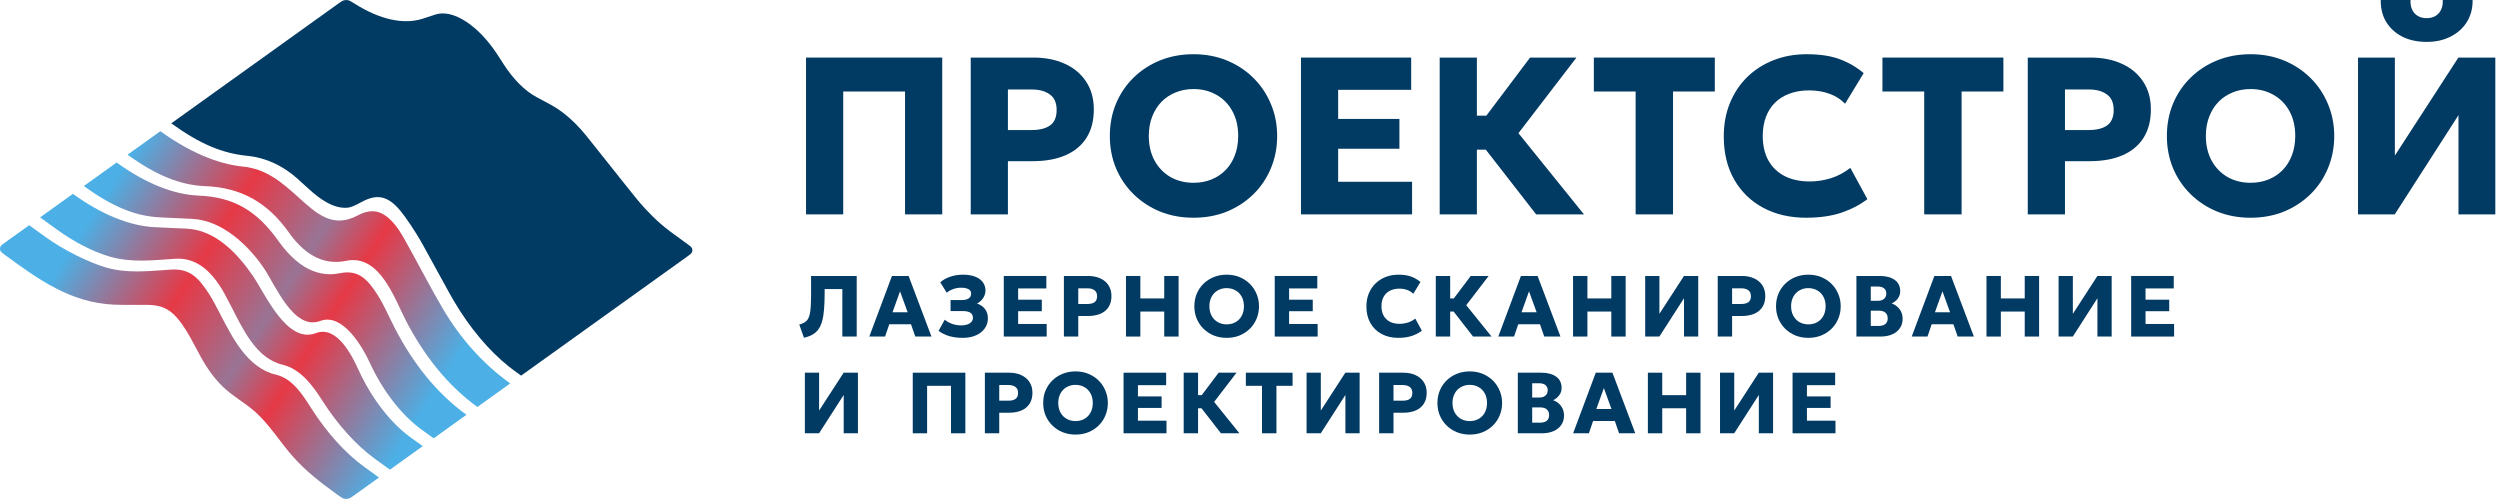 <?xml version="1.0" encoding="UTF-8"?> <svg xmlns="http://www.w3.org/2000/svg" xmlns:xlink="http://www.w3.org/1999/xlink" width="700px" height="140px" viewBox="0 0 700 140" version="1.1"><defs><linearGradient id="linear0" gradientUnits="userSpaceOnUse" x1="1.898" y1="35.598" x2="53.545" y2="68.572" gradientTransform="matrix(1.972,0,0,1.972,0,0)"><stop offset="0.111" style="stop-color:rgb(29.804%,68.627%,89.804%);stop-opacity:1;"></stop><stop offset="0.379" style="stop-color:rgb(90.196%,22.353%,27.451%);stop-opacity:1;"></stop><stop offset="0.579" style="stop-color:rgb(60%,45.49%,58.431%);stop-opacity:1;"></stop><stop offset="0.701" style="stop-color:rgb(90.196%,22.353%,27.451%);stop-opacity:1;"></stop><stop offset="1" style="stop-color:rgb(29.804%,68.627%,89.804%);stop-opacity:1;"></stop></linearGradient><linearGradient id="linear1" gradientUnits="userSpaceOnUse" x1="1.898" y1="35.598" x2="53.545" y2="68.572" gradientTransform="matrix(1.972,0,0,1.972,0,0)"><stop offset="0.111" style="stop-color:rgb(29.804%,68.627%,89.804%);stop-opacity:1;"></stop><stop offset="0.379" style="stop-color:rgb(90.196%,22.353%,27.451%);stop-opacity:1;"></stop><stop offset="0.579" style="stop-color:rgb(60%,45.49%,58.431%);stop-opacity:1;"></stop><stop offset="0.701" style="stop-color:rgb(90.196%,22.353%,27.451%);stop-opacity:1;"></stop><stop offset="1" style="stop-color:rgb(29.804%,68.627%,89.804%);stop-opacity:1;"></stop></linearGradient><linearGradient id="linear2" gradientUnits="userSpaceOnUse" x1="1.898" y1="35.598" x2="53.545" y2="68.572" gradientTransform="matrix(1.972,0,0,1.972,0,0)"><stop offset="0.111" style="stop-color:rgb(29.804%,68.627%,89.804%);stop-opacity:1;"></stop><stop offset="0.379" style="stop-color:rgb(90.196%,22.353%,27.451%);stop-opacity:1;"></stop><stop offset="0.579" style="stop-color:rgb(60%,45.49%,58.431%);stop-opacity:1;"></stop><stop offset="0.701" style="stop-color:rgb(90.196%,22.353%,27.451%);stop-opacity:1;"></stop><stop offset="1" style="stop-color:rgb(29.804%,68.627%,89.804%);stop-opacity:1;"></stop></linearGradient><linearGradient id="linear3" gradientUnits="userSpaceOnUse" x1="1.898" y1="35.598" x2="53.545" y2="68.572" gradientTransform="matrix(1.972,0,0,1.972,0,0)"><stop offset="0.111" style="stop-color:rgb(29.804%,68.627%,89.804%);stop-opacity:1;"></stop><stop offset="0.379" style="stop-color:rgb(90.196%,22.353%,27.451%);stop-opacity:1;"></stop><stop offset="0.579" style="stop-color:rgb(60%,45.49%,58.431%);stop-opacity:1;"></stop><stop offset="0.701" style="stop-color:rgb(90.196%,22.353%,27.451%);stop-opacity:1;"></stop><stop offset="1" style="stop-color:rgb(29.804%,68.627%,89.804%);stop-opacity:1;"></stop></linearGradient></defs><g id="surface1"><path style=" stroke:none;fill-rule:nonzero;fill:url(#linear0);" d="M 49.539 88.961 C 47.059 86.113 44.641 85.371 40.934 85.355 C 37.898 85.34 34.848 85.426 31.812 85.293 C 19.773 84.766 10.746 78.211 1.566 71.523 C 0.691 70.887 0.254 70.566 0.102 70.176 C -0.035 69.836 -0.031 69.457 0.105 69.117 C 0.262 68.727 0.699 68.414 1.578 67.785 L 8.164 63.062 L 12.805 66.41 C 17.84 70.039 24.789 73.449 29.547 74.855 C 35.641 76.656 41.723 75.891 47.953 75.484 C 53.348 75.137 55.785 78.066 58.648 82.477 C 59.402 83.637 60.133 85.035 61.59 87.824 C 65.039 94.43 69.23 103.012 77.207 104.887 C 81.914 105.992 84.742 110.516 87.152 114.309 C 91.531 121.184 96.727 126.926 102.051 130.766 L 106.117 133.699 L 99.297 138.59 C 98.445 139.199 98.023 139.504 97.559 139.621 C 97.148 139.723 96.723 139.723 96.312 139.617 C 95.852 139.5 95.426 139.195 94.578 138.582 L 93.762 137.992 C 89.59 134.984 85.672 131.91 82.227 128.078 C 78.457 123.883 75.418 118.719 71.109 115.012 C 68.309 112.602 64.996 110.836 62.344 108.234 C 61.09 107.008 59.883 105.59 58.758 104.031 C 55.359 99.309 53.367 93.363 49.539 88.961 Z M 49.539 88.961 "></path><path style=" stroke:none;fill-rule:nonzero;fill:url(#linear1);" d="M 64.648 85.629 C 63.191 82.84 62.465 81.445 61.711 80.281 C 58.68 75.617 54.754 72.082 49.062 72.453 C 42.832 72.859 36.746 73.625 30.652 71.824 C 25.898 70.418 20.898 67.844 15.867 64.215 L 11.227 60.867 L 20.41 54.285 C 28.441 60.078 36.344 63.285 43.383 63.613 L 52.312 64.027 C 60.289 64.398 66.512 70.984 70.738 77.145 C 74.352 82.414 80.312 96.348 88.434 93.277 C 94.359 91.035 98.559 99.559 100.426 103.648 C 104.035 111.535 109.367 118.434 114.984 122.488 L 118.363 124.922 L 109.18 131.504 L 105.113 128.574 C 99.789 124.734 94.59 118.992 90.215 112.113 C 87.621 108.039 84.156 103.305 79.145 102.129 C 71.582 100.352 67.906 91.863 64.648 85.629 Z M 64.648 85.629 "></path><path style=" stroke:none;fill-rule:nonzero;fill:url(#linear2);" d="M 73.797 74.949 C 69.387 68.52 62.094 61.668 53.828 61.285 L 44.898 60.867 C 37.859 60.539 31.504 57.883 23.469 52.09 L 32.652 45.508 C 40.684 51.301 48.582 54.484 55.602 54.766 C 65.301 55.152 71.902 58.934 77.902 67.395 C 81.938 73.074 87.648 78.059 95.156 76.5 C 100.277 75.438 102.875 78.129 105.629 82.422 C 107.602 85.504 109.027 88.961 110.719 92.203 C 115.539 101.453 122.07 109.992 130.605 116.145 L 121.422 122.727 L 118.047 120.293 C 112.426 116.238 107.094 109.34 103.488 101.453 C 101.523 97.152 95.914 87.508 89.707 89.855 C 82.203 92.695 77.125 79.801 73.797 74.949 Z M 73.797 74.949 "></path><path style=" stroke:none;fill-rule:nonzero;fill:url(#linear3);" d="M 96.934 73.027 C 89.949 74.477 84.797 70.598 80.965 65.199 C 74.84 56.566 67.449 52.52 57.48 52.121 C 50.461 51.84 43.742 49.105 35.715 43.312 L 44.898 36.73 C 52.945 42.535 60.883 45.934 68.062 46.645 C 74.543 47.289 79.012 51.121 83.539 55.23 C 88.645 59.867 93.223 63.984 100.031 60.379 C 104.48 58.02 107.492 59.113 110.766 63.137 C 111.984 64.633 113.121 66.707 115.398 70.852 C 118.254 76.051 121.004 81.355 124.023 86.473 C 128.875 94.699 135.098 101.777 142.852 107.367 L 133.668 113.949 C 125.133 107.797 118.602 99.258 113.777 90.008 C 110.43 83.586 106.355 71.07 96.934 73.027 Z M 96.934 73.027 "></path><path style=" stroke:none;fill-rule:nonzero;fill:rgb(0.392%,22.745%,38.824%);fill-opacity:1;" d="M 86.602 53.039 L 83.777 50.473 C 83.473 50.195 83.32 50.059 83.172 49.926 C 79.281 46.477 74.547 44.164 69.387 43.652 C 62.207 42.938 56.008 40.34 47.957 34.535 L 94.574 1.121 C 95.418 0.516 95.844 0.211 96.281 0.094 C 96.688 -0.02 97.051 -0.027 97.465 0.059 C 97.91 0.152 98.387 0.453 99.34 1.055 C 106.379 5.5 113.09 6.973 118.48 5.199 L 121.887 4.078 C 126.836 2.449 134.008 7.121 139.41 15.488 L 141.078 18.074 C 143.75 22.215 147.004 25.461 150.191 27.168 L 152.207 28.246 C 154.156 29.289 155.129 29.809 156.098 30.453 C 158.32 31.926 160.543 33.887 162.66 36.242 C 163.582 37.27 164.484 38.406 166.293 40.676 L 174.215 50.637 C 177.363 54.594 178.938 56.574 180.57 58.344 C 182.02 59.918 183.5 61.367 185.004 62.68 C 186.691 64.156 188.41 65.395 191.844 67.871 L 192.297 68.195 C 193.172 68.828 193.609 69.145 193.766 69.531 C 193.898 69.875 193.898 70.254 193.762 70.594 C 193.605 70.984 193.168 71.301 192.293 71.926 L 145.914 105.176 C 144.219 103.953 143.371 103.344 142.551 102.691 C 136.91 98.211 131.512 91.781 127.086 84.277 C 126.441 83.188 125.812 82.039 124.551 79.746 L 124.551 79.742 L 118.461 68.656 C 116.184 64.512 113.457 60.676 112.242 59.18 C 108.965 55.16 105.957 54.066 101.508 56.422 C 99.457 57.508 98.43 58.051 97.27 58.156 C 93.305 58.52 89.371 55.551 86.602 53.039 Z M 86.602 53.039 "></path><path style=" stroke:none;fill-rule:nonzero;fill:rgb(0.392%,22.745%,38.824%);fill-opacity:1;" d="M 225.688 60.023 L 225.688 16.121 L 263.824 16.121 L 263.824 60.023 L 253.41 60.023 L 253.41 25.621 L 236.102 25.621 L 236.102 60.023 Z M 225.688 60.023 "></path><path style=" stroke:none;fill-rule:nonzero;fill:rgb(0.392%,22.745%,38.824%);fill-opacity:1;" d="M 271.805 60.023 L 271.805 16.121 L 289.398 16.121 C 292.68 16.121 295.586 16.695 298.117 17.844 C 300.645 18.973 302.633 20.625 304.074 22.801 C 305.539 24.973 306.27 27.586 306.27 30.641 C 306.27 33.734 305.602 36.355 304.262 38.512 C 302.926 40.664 300.98 42.305 298.43 43.434 C 295.879 44.562 292.785 45.129 289.148 45.129 L 282.215 45.129 L 282.215 60.023 Z M 282.215 36.41 L 288.898 36.41 C 291.09 36.41 292.797 35.98 294.008 35.125 C 295.242 34.246 295.859 32.805 295.859 30.797 C 295.859 28.789 295.219 27.336 293.945 26.438 C 292.691 25.516 291.027 25.059 288.957 25.059 L 282.215 25.059 Z M 282.215 36.41 "></path><path style=" stroke:none;fill-rule:nonzero;fill:rgb(0.392%,22.745%,38.824%);fill-opacity:1;" d="M 334.184 60.965 C 330.812 60.965 327.699 60.391 324.836 59.242 C 321.992 58.07 319.516 56.449 317.402 54.379 C 315.293 52.309 313.648 49.883 312.48 47.105 C 311.332 44.324 310.754 41.312 310.754 38.07 C 310.754 34.809 311.332 31.789 312.48 29.008 C 313.648 26.227 315.293 23.805 317.402 21.734 C 319.516 19.664 321.992 18.055 324.836 16.902 C 327.699 15.754 330.812 15.18 334.184 15.18 C 337.566 15.18 340.684 15.766 343.527 16.934 C 346.371 18.105 348.848 19.734 350.957 21.828 C 353.07 23.918 354.699 26.355 355.852 29.133 C 357.023 31.895 357.605 34.871 357.605 38.07 C 357.605 41.312 357.023 44.324 355.852 47.105 C 354.699 49.883 353.07 52.309 350.957 54.379 C 348.848 56.449 346.371 58.07 343.527 59.242 C 340.684 60.391 337.566 60.965 334.184 60.965 Z M 334.184 51.18 C 336 51.18 337.664 50.879 339.168 50.27 C 340.691 49.664 342.023 48.785 343.148 47.637 C 344.281 46.488 345.148 45.105 345.754 43.496 C 346.379 41.867 346.691 40.059 346.691 38.07 C 346.691 35.395 346.152 33.074 345.062 31.109 C 343.996 29.145 342.512 27.629 340.609 26.562 C 338.73 25.477 336.586 24.934 334.184 24.934 C 332.383 24.934 330.723 25.246 329.195 25.871 C 327.668 26.48 326.34 27.355 325.211 28.508 C 324.105 29.656 323.238 31.035 322.609 32.645 C 321.98 34.258 321.668 36.066 321.668 38.07 C 321.668 40.727 322.211 43.039 323.301 45.004 C 324.387 46.969 325.871 48.492 327.75 49.582 C 329.656 50.648 331.797 51.18 334.184 51.18 Z M 334.184 51.18 "></path><path style=" stroke:none;fill-rule:nonzero;fill:rgb(0.392%,22.745%,38.824%);fill-opacity:1;" d="M 364.27 60.023 L 364.27 16.121 L 395.129 16.121 L 395.129 25.152 L 374.684 25.152 L 374.684 33.305 L 391.836 33.305 L 391.836 41.648 L 374.684 41.648 L 374.684 50.898 L 395.383 50.898 L 395.383 60.023 Z M 364.27 60.023 "></path><path style=" stroke:none;fill-rule:nonzero;fill:rgb(0.392%,22.745%,38.824%);fill-opacity:1;" d="M 430.117 60.023 L 412.461 37.32 L 428.422 16.121 L 441.406 16.121 L 425.164 37.289 L 443.508 60.023 Z M 403.113 60.023 L 403.113 16.121 L 413.527 16.121 L 413.527 32.395 L 421.805 32.395 L 421.805 41.898 L 413.527 41.898 L 413.527 60.023 Z M 403.113 60.023 "></path><path style=" stroke:none;fill-rule:nonzero;fill:rgb(0.392%,22.745%,38.824%);fill-opacity:1;" d="M 457.977 60.023 L 457.977 25.621 L 446.277 25.621 L 446.277 16.121 L 480.148 16.121 L 480.148 25.621 L 468.449 25.621 L 468.449 60.023 Z M 457.977 60.023 "></path><path style=" stroke:none;fill-rule:nonzero;fill:rgb(0.392%,22.745%,38.824%);fill-opacity:1;" d="M 505.707 60.965 C 501.172 60.965 497.168 60.035 493.695 58.176 C 490.227 56.312 487.516 53.68 485.574 50.27 C 483.629 46.863 482.656 42.84 482.656 38.199 C 482.656 34.809 483.223 31.715 484.352 28.914 C 485.5 26.094 487.109 23.656 489.18 21.609 C 491.273 19.559 493.73 17.98 496.551 16.871 C 499.395 15.742 502.496 15.18 505.863 15.18 C 509.523 15.18 512.598 15.637 515.082 16.559 C 517.57 17.477 519.82 18.785 521.828 20.477 L 516.621 29.039 C 515.41 27.785 513.945 26.855 512.23 26.25 C 510.516 25.621 508.625 25.309 506.555 25.309 C 504.504 25.309 502.676 25.609 501.066 26.219 C 499.477 26.805 498.117 27.648 496.988 28.758 C 495.883 29.867 495.035 31.203 494.449 32.773 C 493.863 34.34 493.57 36.098 493.57 38.039 C 493.57 40.715 494.094 43.008 495.137 44.91 C 496.207 46.812 497.723 48.273 499.688 49.301 C 501.652 50.301 504.004 50.805 506.742 50.805 C 508.707 50.805 510.652 50.512 512.574 49.926 C 514.52 49.32 516.359 48.348 518.094 47.008 L 522.863 55.758 C 520.832 57.328 518.406 58.594 515.586 59.555 C 512.762 60.496 509.469 60.965 505.707 60.965 Z M 505.707 60.965 "></path><path style=" stroke:none;fill-rule:nonzero;fill:rgb(0.392%,22.745%,38.824%);fill-opacity:1;" d="M 538.777 60.023 L 538.777 25.621 L 527.082 25.621 L 527.082 16.121 L 560.949 16.121 L 560.949 25.621 L 549.25 25.621 L 549.25 60.023 Z M 538.777 60.023 "></path><path style=" stroke:none;fill-rule:nonzero;fill:rgb(0.392%,22.745%,38.824%);fill-opacity:1;" d="M 567.777 60.023 L 567.777 16.121 L 585.371 16.121 C 588.656 16.121 591.562 16.695 594.09 17.844 C 596.621 18.973 598.605 20.625 600.051 22.801 C 601.512 24.973 602.246 27.586 602.246 30.641 C 602.246 33.734 601.574 36.355 600.238 38.512 C 598.898 40.664 596.953 42.305 594.406 43.434 C 591.852 44.562 588.758 45.129 585.121 45.129 L 578.191 45.129 L 578.191 60.023 Z M 578.191 36.41 L 584.871 36.41 C 587.066 36.41 588.77 35.98 589.98 35.125 C 591.215 34.246 591.832 32.805 591.832 30.797 C 591.832 28.789 591.195 27.336 589.922 26.438 C 588.664 25.516 587.004 25.059 584.934 25.059 L 578.191 25.059 Z M 578.191 36.41 "></path><path style=" stroke:none;fill-rule:nonzero;fill:rgb(0.392%,22.745%,38.824%);fill-opacity:1;" d="M 630.156 60.965 C 626.789 60.965 623.676 60.391 620.809 59.242 C 617.965 58.07 615.488 56.449 613.379 54.379 C 611.266 52.309 609.625 49.883 608.453 47.105 C 607.305 44.324 606.727 41.312 606.727 38.07 C 606.727 34.809 607.305 31.789 608.453 29.008 C 609.625 26.227 611.266 23.805 613.379 21.734 C 615.488 19.664 617.965 18.055 620.809 16.902 C 623.676 15.754 626.789 15.18 630.156 15.18 C 633.543 15.18 636.656 15.766 639.5 16.934 C 642.344 18.105 644.82 19.734 646.934 21.828 C 649.047 23.918 650.676 26.355 651.828 29.133 C 652.996 31.895 653.582 34.871 653.582 38.07 C 653.582 41.312 652.996 44.324 651.828 47.105 C 650.676 49.883 649.047 52.309 646.934 54.379 C 644.82 56.449 642.344 58.07 639.5 59.242 C 636.656 60.391 633.543 60.965 630.156 60.965 Z M 630.156 51.18 C 631.973 51.18 633.637 50.879 635.141 50.27 C 636.668 49.664 637.996 48.785 639.125 47.637 C 640.254 46.488 641.121 45.105 641.727 43.496 C 642.355 41.867 642.668 40.059 642.668 38.07 C 642.668 35.395 642.125 33.074 641.039 31.109 C 639.973 29.145 638.488 27.629 636.582 26.562 C 634.703 25.477 632.559 24.934 630.156 24.934 C 628.359 24.934 626.695 25.246 625.168 25.871 C 623.645 26.48 622.316 27.355 621.188 28.508 C 620.078 29.656 619.211 31.035 618.582 32.645 C 617.957 34.258 617.641 36.066 617.641 38.07 C 617.641 40.727 618.188 43.039 619.273 45.004 C 620.359 46.969 621.844 48.492 623.727 49.582 C 625.629 50.648 627.773 51.18 630.156 51.18 Z M 630.156 51.18 "></path><path style=" stroke:none;fill-rule:nonzero;fill:rgb(0.392%,22.745%,38.824%);fill-opacity:1;" d="M 660.246 60.023 L 660.246 16.121 L 670.562 16.121 L 670.562 43.559 L 688.344 16.121 L 698.691 16.121 L 698.691 60.023 L 688.375 60.023 L 688.375 32.238 L 670.531 60.023 Z M 679.469 11.73 C 676.855 11.73 674.578 11.238 672.633 10.254 C 670.688 9.25 669.184 7.871 668.117 6.117 C 667.074 4.359 666.57 2.32 666.609 0 L 674.953 0 C 674.867 1.527 675.234 2.758 676.051 3.699 C 676.887 4.621 678.027 5.082 679.469 5.082 C 680.914 5.082 682.039 4.621 682.855 3.699 C 683.672 2.758 684.047 1.527 683.984 0 L 692.328 0 C 692.367 2.277 691.848 4.309 690.762 6.082 C 689.691 7.84 688.176 9.219 686.215 10.223 C 684.266 11.227 682.02 11.73 679.469 11.73 Z M 679.469 11.73 "></path><path style=" stroke:none;fill-rule:nonzero;fill:rgb(0.392%,22.745%,38.824%);fill-opacity:1;" d="M 225.109 94.562 L 223.801 90.891 C 224.344 90.723 224.801 90.531 225.184 90.32 C 225.57 90.105 225.891 89.816 226.141 89.461 C 226.391 89.098 226.582 88.617 226.723 88.02 C 226.867 87.422 226.965 86.664 227.012 85.742 C 227.066 84.812 227.098 83.672 227.098 82.312 L 227.098 77.273 L 239.879 77.273 L 239.879 94.234 L 235.855 94.234 L 235.855 80.945 L 230.902 80.945 L 230.902 82.133 C 230.902 83.867 230.844 85.379 230.73 86.664 C 230.629 87.945 230.445 89.047 230.188 89.957 C 229.926 90.871 229.578 91.629 229.133 92.238 C 228.688 92.844 228.137 93.332 227.473 93.703 C 226.816 94.074 226.031 94.359 225.109 94.562 Z M 225.109 94.562 "></path><path style=" stroke:none;fill-rule:nonzero;fill:rgb(0.392%,22.745%,38.824%);fill-opacity:1;" d="M 243.41 94.234 L 249.746 77.273 L 254.41 77.273 L 260.809 94.234 L 256.277 94.234 L 255.078 90.793 L 248.996 90.793 L 247.82 94.234 Z M 249.902 87.438 L 254.145 87.438 L 252.012 81.574 Z M 249.902 87.438 "></path><path style=" stroke:none;fill-rule:nonzero;fill:rgb(0.392%,22.745%,38.824%);fill-opacity:1;" d="M 269.574 94.598 C 268.191 94.598 266.934 94.438 265.805 94.113 C 264.68 93.785 263.676 93.293 262.789 92.648 L 264.531 89.512 C 265.105 90.012 265.797 90.402 266.602 90.688 C 267.41 90.969 268.25 91.109 269.125 91.109 C 269.793 91.109 270.375 91.023 270.867 90.855 C 271.363 90.676 271.742 90.43 272.008 90.117 C 272.281 89.801 272.422 89.43 272.422 89 C 272.422 88.371 272.191 87.898 271.73 87.582 C 271.27 87.262 270.559 87.098 269.598 87.098 L 266.156 87.098 L 266.156 84.023 L 269.293 84.023 C 269.844 84.023 270.312 83.953 270.699 83.816 C 271.094 83.68 271.398 83.477 271.609 83.211 C 271.82 82.934 271.922 82.613 271.922 82.242 C 271.922 81.867 271.82 81.562 271.609 81.32 C 271.406 81.07 271.094 80.879 270.676 80.75 C 270.262 80.621 269.742 80.555 269.113 80.555 C 268.359 80.555 267.621 80.684 266.895 80.945 C 266.176 81.195 265.574 81.539 265.09 81.973 L 263.27 79.043 C 264.047 78.363 264.992 77.84 266.105 77.465 C 267.223 77.094 268.41 76.91 269.668 76.91 C 270.969 76.91 272.086 77.09 273.016 77.453 C 273.949 77.809 274.672 78.324 275.172 78.992 C 275.68 79.664 275.934 80.465 275.934 81.391 C 275.934 81.895 275.828 82.375 275.617 82.836 C 275.418 83.293 275.137 83.711 274.781 84.082 C 274.426 84.453 274.023 84.758 273.57 84.992 C 274.516 85.312 275.258 85.828 275.801 86.531 C 276.344 87.234 276.613 88.098 276.613 89.121 C 276.605 90.188 276.309 91.133 275.727 91.957 C 275.145 92.781 274.328 93.43 273.27 93.898 C 272.219 94.363 270.988 94.598 269.574 94.598 Z M 269.574 94.598 "></path><path style=" stroke:none;fill-rule:nonzero;fill:rgb(0.392%,22.745%,38.824%);fill-opacity:1;" d="M 281.059 94.234 L 281.059 77.273 L 292.98 77.273 L 292.98 80.762 L 285.078 80.762 L 285.078 83.914 L 291.707 83.914 L 291.707 87.137 L 285.078 87.137 L 285.078 90.711 L 293.074 90.711 L 293.074 94.234 Z M 281.059 94.234 "></path><path style=" stroke:none;fill-rule:nonzero;fill:rgb(0.392%,22.745%,38.824%);fill-opacity:1;" d="M 297.891 94.234 L 297.891 77.273 L 304.688 77.273 C 305.961 77.273 307.082 77.496 308.059 77.938 C 309.035 78.375 309.801 79.012 310.359 79.852 C 310.926 80.695 311.207 81.703 311.207 82.883 C 311.207 84.078 310.949 85.094 310.434 85.922 C 309.918 86.754 309.164 87.391 308.18 87.824 C 307.195 88.262 306 88.48 304.594 88.48 L 301.914 88.48 L 301.914 94.234 Z M 301.914 85.113 L 304.496 85.113 C 305.344 85.113 306.004 84.945 306.473 84.613 C 306.945 84.277 307.188 83.719 307.188 82.941 C 307.188 82.168 306.938 81.605 306.445 81.258 C 305.965 80.902 305.32 80.727 304.52 80.727 L 301.914 80.727 Z M 301.914 85.113 "></path><path style=" stroke:none;fill-rule:nonzero;fill:rgb(0.392%,22.745%,38.824%);fill-opacity:1;" d="M 315.273 94.234 L 315.273 77.273 L 319.297 77.273 L 319.297 83.562 L 325.984 83.562 L 325.984 77.273 L 330.008 77.273 L 330.008 94.234 L 325.984 94.234 L 325.984 87.234 L 319.297 87.234 L 319.297 94.234 Z M 315.273 94.234 "></path><path style=" stroke:none;fill-rule:nonzero;fill:rgb(0.392%,22.745%,38.824%);fill-opacity:1;" d="M 343.469 94.598 C 342.164 94.598 340.965 94.379 339.855 93.934 C 338.758 93.48 337.801 92.855 336.984 92.055 C 336.168 91.254 335.535 90.316 335.082 89.242 C 334.637 88.168 334.418 87.008 334.418 85.754 C 334.418 84.496 334.637 83.328 335.082 82.254 C 335.535 81.18 336.168 80.242 336.984 79.441 C 337.801 78.641 338.758 78.02 339.855 77.574 C 340.965 77.133 342.164 76.91 343.469 76.91 C 344.777 76.91 345.98 77.137 347.078 77.586 C 348.176 78.039 349.133 78.672 349.949 79.477 C 350.766 80.285 351.395 81.227 351.84 82.301 C 352.293 83.367 352.52 84.52 352.52 85.754 C 352.52 87.008 352.293 88.168 351.84 89.242 C 351.395 90.316 350.766 91.254 349.949 92.055 C 349.133 92.855 348.176 93.48 347.078 93.934 C 345.98 94.379 344.777 94.598 343.469 94.598 Z M 343.469 90.82 C 344.168 90.82 344.812 90.703 345.395 90.469 C 345.984 90.234 346.496 89.895 346.934 89.449 C 347.371 89.004 347.703 88.473 347.938 87.852 C 348.18 87.219 348.301 86.523 348.301 85.754 C 348.301 84.719 348.09 83.824 347.672 83.062 C 347.258 82.305 346.684 81.719 345.953 81.309 C 345.223 80.887 344.395 80.676 343.469 80.676 C 342.773 80.676 342.129 80.797 341.539 81.039 C 340.953 81.273 340.438 81.613 340.004 82.059 C 339.574 82.504 339.238 83.035 338.996 83.656 C 338.754 84.281 338.633 84.98 338.633 85.754 C 338.633 86.781 338.844 87.672 339.262 88.434 C 339.684 89.191 340.258 89.781 340.984 90.199 C 341.719 90.613 342.547 90.82 343.469 90.82 Z M 343.469 90.82 "></path><path style=" stroke:none;fill-rule:nonzero;fill:rgb(0.392%,22.745%,38.824%);fill-opacity:1;" d="M 356.922 94.234 L 356.922 77.273 L 368.844 77.273 L 368.844 80.762 L 360.945 80.762 L 360.945 83.914 L 367.57 83.914 L 367.57 87.137 L 360.945 87.137 L 360.945 90.711 L 368.941 90.711 L 368.941 94.234 Z M 356.922 94.234 "></path><path style=" stroke:none;fill-rule:nonzero;fill:rgb(0.392%,22.745%,38.824%);fill-opacity:1;" d="M 391.5 94.598 C 389.746 94.598 388.199 94.238 386.859 93.52 C 385.52 92.801 384.473 91.785 383.719 90.469 C 382.969 89.152 382.594 87.598 382.594 85.801 C 382.594 84.496 382.812 83.297 383.246 82.215 C 383.691 81.125 384.312 80.184 385.113 79.395 C 385.922 78.602 386.871 77.992 387.961 77.562 C 389.059 77.129 390.258 76.91 391.559 76.91 C 392.973 76.91 394.16 77.086 395.121 77.441 C 396.082 77.797 396.953 78.301 397.727 78.957 L 395.719 82.266 C 395.246 81.781 394.684 81.422 394.02 81.188 C 393.355 80.945 392.629 80.824 391.828 80.824 C 391.035 80.824 390.328 80.941 389.707 81.176 C 389.09 81.398 388.566 81.727 388.133 82.156 C 387.703 82.582 387.375 83.102 387.148 83.707 C 386.922 84.312 386.809 84.992 386.809 85.742 C 386.809 86.777 387.012 87.66 387.414 88.395 C 387.828 89.129 388.414 89.695 389.172 90.094 C 389.93 90.48 390.84 90.672 391.898 90.672 C 392.66 90.672 393.41 90.559 394.152 90.336 C 394.906 90.102 395.613 89.723 396.285 89.207 L 398.125 92.59 C 397.344 93.195 396.406 93.684 395.316 94.055 C 394.227 94.418 392.953 94.598 391.5 94.598 Z M 391.5 94.598 "></path><path style=" stroke:none;fill-rule:nonzero;fill:rgb(0.392%,22.745%,38.824%);fill-opacity:1;" d="M 412.457 94.234 L 405.633 85.465 L 411.801 77.273 L 416.816 77.273 L 410.543 85.453 L 417.629 94.234 Z M 402.023 94.234 L 402.023 77.273 L 406.047 77.273 L 406.047 83.562 L 409.242 83.562 L 409.242 87.234 L 406.047 87.234 L 406.047 94.234 Z M 402.023 94.234 "></path><path style=" stroke:none;fill-rule:nonzero;fill:rgb(0.392%,22.745%,38.824%);fill-opacity:1;" d="M 419.523 94.234 L 425.859 77.273 L 430.527 77.273 L 436.926 94.234 L 432.391 94.234 L 431.191 90.793 L 425.109 90.793 L 423.934 94.234 Z M 426.02 87.438 L 430.258 87.438 L 428.125 81.574 Z M 426.02 87.438 "></path><path style=" stroke:none;fill-rule:nonzero;fill:rgb(0.392%,22.745%,38.824%);fill-opacity:1;" d="M 440.453 94.234 L 440.453 77.273 L 444.473 77.273 L 444.473 83.562 L 451.164 83.562 L 451.164 77.273 L 455.184 77.273 L 455.184 94.234 L 451.164 94.234 L 451.164 87.234 L 444.473 87.234 L 444.473 94.234 Z M 440.453 94.234 "></path><path style=" stroke:none;fill-rule:nonzero;fill:rgb(0.392%,22.745%,38.824%);fill-opacity:1;" d="M 460.648 94.234 L 460.648 77.273 L 464.633 77.273 L 464.633 87.875 L 471.508 77.273 L 475.504 77.273 L 475.504 94.234 L 471.52 94.234 L 471.52 83.5 L 464.621 94.234 Z M 460.648 94.234 "></path><path style=" stroke:none;fill-rule:nonzero;fill:rgb(0.392%,22.745%,38.824%);fill-opacity:1;" d="M 480.965 94.234 L 480.965 77.273 L 487.762 77.273 C 489.031 77.273 490.152 77.496 491.129 77.938 C 492.109 78.375 492.875 79.012 493.434 79.852 C 493.996 80.695 494.281 81.703 494.281 82.883 C 494.281 84.078 494.023 85.094 493.504 85.922 C 492.988 86.754 492.234 87.391 491.254 87.824 C 490.266 88.262 489.07 88.48 487.664 88.48 L 484.988 88.48 L 484.988 94.234 Z M 484.988 85.113 L 487.566 85.113 C 488.418 85.113 489.074 84.945 489.543 84.613 C 490.02 84.277 490.258 83.719 490.258 82.941 C 490.258 82.168 490.012 81.605 489.52 81.258 C 489.035 80.902 488.391 80.727 487.594 80.727 L 484.988 80.727 Z M 484.988 85.113 "></path><path style=" stroke:none;fill-rule:nonzero;fill:rgb(0.392%,22.745%,38.824%);fill-opacity:1;" d="M 506.344 94.598 C 505.043 94.598 503.84 94.379 502.73 93.934 C 501.633 93.48 500.676 92.855 499.859 92.055 C 499.043 91.254 498.41 90.316 497.957 89.242 C 497.512 88.168 497.289 87.008 497.289 85.754 C 497.289 84.496 497.512 83.328 497.957 82.254 C 498.41 81.18 499.043 80.242 499.859 79.441 C 500.676 78.641 501.633 78.02 502.73 77.574 C 503.84 77.133 505.043 76.91 506.344 76.91 C 507.648 76.91 508.855 77.137 509.953 77.586 C 511.051 78.039 512.008 78.672 512.824 79.477 C 513.641 80.285 514.27 81.227 514.715 82.301 C 515.168 83.367 515.395 84.52 515.395 85.754 C 515.395 87.008 515.168 88.168 514.715 89.242 C 514.27 90.316 513.641 91.254 512.824 92.055 C 512.008 92.855 511.051 93.48 509.953 93.934 C 508.855 94.379 507.648 94.598 506.344 94.598 Z M 506.344 90.82 C 507.043 90.82 507.688 90.703 508.27 90.469 C 508.859 90.234 509.371 89.895 509.809 89.449 C 510.242 89.004 510.578 88.473 510.812 87.852 C 511.055 87.219 511.176 86.523 511.176 85.754 C 511.176 84.719 510.965 83.824 510.547 83.062 C 510.133 82.305 509.562 81.719 508.824 81.309 C 508.098 80.887 507.27 80.676 506.344 80.676 C 505.645 80.676 505.004 80.797 504.418 81.039 C 503.828 81.273 503.312 81.613 502.875 82.059 C 502.449 82.504 502.113 83.035 501.871 83.656 C 501.629 84.281 501.508 84.98 501.508 85.754 C 501.508 86.781 501.715 87.672 502.137 88.434 C 502.555 89.191 503.129 89.781 503.859 90.199 C 504.594 90.613 505.422 90.82 506.344 90.82 Z M 506.344 90.82 "></path><path style=" stroke:none;fill-rule:nonzero;fill:rgb(0.392%,22.745%,38.824%);fill-opacity:1;" d="M 519.797 94.234 L 519.797 77.273 L 526.363 77.273 C 528.094 77.273 529.473 77.637 530.508 78.363 C 531.539 79.082 532.059 80.152 532.059 81.574 C 532.059 82.09 531.953 82.566 531.742 83.004 C 531.531 83.441 531.246 83.828 530.883 84.168 C 530.527 84.5 530.125 84.766 529.684 84.965 C 530.598 85.289 531.332 85.828 531.887 86.578 C 532.453 87.328 532.738 88.223 532.738 89.258 C 532.738 90.266 532.484 91.141 531.973 91.887 C 531.473 92.629 530.758 93.207 529.828 93.617 C 528.898 94.031 527.797 94.234 526.52 94.234 Z M 523.82 91.266 L 525.938 91.266 C 526.812 91.266 527.465 91.09 527.902 90.734 C 528.34 90.379 528.559 89.844 528.559 89.133 C 528.559 88.457 528.348 87.93 527.926 87.559 C 527.516 87.18 526.898 86.988 526.074 86.988 L 523.82 86.988 Z M 523.82 84.227 L 525.816 84.227 C 526.305 84.227 526.719 84.148 527.066 83.984 C 527.422 83.824 527.691 83.59 527.875 83.281 C 528.07 82.977 528.168 82.609 528.168 82.18 C 528.168 81.559 527.957 81.078 527.539 80.738 C 527.129 80.398 526.531 80.23 525.758 80.23 L 523.82 80.23 Z M 523.82 84.227 "></path><path style=" stroke:none;fill-rule:nonzero;fill:rgb(0.392%,22.745%,38.824%);fill-opacity:1;" d="M 535.285 94.234 L 541.621 77.273 L 546.289 77.273 L 552.684 94.234 L 548.152 94.234 L 546.953 90.793 L 540.871 90.793 L 539.695 94.234 Z M 541.781 87.438 L 546.023 87.438 L 543.887 81.574 Z M 541.781 87.438 "></path><path style=" stroke:none;fill-rule:nonzero;fill:rgb(0.392%,22.745%,38.824%);fill-opacity:1;" d="M 556.215 94.234 L 556.215 77.273 L 560.238 77.273 L 560.238 83.562 L 566.926 83.562 L 566.926 77.273 L 570.949 77.273 L 570.949 94.234 L 566.926 94.234 L 566.926 87.234 L 560.238 87.234 L 560.238 94.234 Z M 556.215 94.234 "></path><path style=" stroke:none;fill-rule:nonzero;fill:rgb(0.392%,22.745%,38.824%);fill-opacity:1;" d="M 576.41 94.234 L 576.41 77.273 L 580.398 77.273 L 580.398 87.875 L 587.27 77.273 L 591.266 77.273 L 591.266 94.234 L 587.281 94.234 L 587.281 83.5 L 580.387 94.234 Z M 576.41 94.234 "></path><path style=" stroke:none;fill-rule:nonzero;fill:rgb(0.392%,22.745%,38.824%);fill-opacity:1;" d="M 596.727 94.234 L 596.727 77.273 L 608.648 77.273 L 608.648 80.762 L 600.75 80.762 L 600.75 83.914 L 607.379 83.914 L 607.379 87.137 L 600.75 87.137 L 600.75 90.711 L 608.746 90.711 L 608.746 94.234 Z M 596.727 94.234 "></path><path style=" stroke:none;fill-rule:nonzero;fill:rgb(0.392%,22.745%,38.824%);fill-opacity:1;" d="M 225.363 121.32 L 225.363 104.355 L 229.348 104.355 L 229.348 114.957 L 236.223 104.355 L 240.219 104.355 L 240.219 121.32 L 236.234 121.32 L 236.234 110.586 L 229.336 121.32 Z M 225.363 121.32 "></path><path style=" stroke:none;fill-rule:nonzero;fill:rgb(0.392%,22.745%,38.824%);fill-opacity:1;" d="M 255.57 121.32 L 255.57 104.355 L 270.301 104.355 L 270.301 121.32 L 266.281 121.32 L 266.281 108.027 L 259.59 108.027 L 259.59 121.32 Z M 255.57 121.32 "></path><path style=" stroke:none;fill-rule:nonzero;fill:rgb(0.392%,22.745%,38.824%);fill-opacity:1;" d="M 275.766 121.32 L 275.766 104.355 L 282.562 104.355 C 283.832 104.355 284.957 104.578 285.93 105.023 C 286.91 105.461 287.676 106.098 288.234 106.938 C 288.801 107.777 289.082 108.789 289.082 109.969 C 289.082 111.164 288.824 112.176 288.309 113.008 C 287.789 113.84 287.039 114.473 286.055 114.91 C 285.066 115.348 283.871 115.566 282.465 115.566 L 279.789 115.566 L 279.789 121.32 Z M 279.789 112.195 L 282.371 112.195 C 283.219 112.195 283.875 112.031 284.344 111.699 C 284.82 111.359 285.059 110.805 285.059 110.027 C 285.059 109.25 284.812 108.691 284.32 108.344 C 283.836 107.988 283.195 107.809 282.395 107.809 L 279.789 107.809 Z M 279.789 112.195 "></path><path style=" stroke:none;fill-rule:nonzero;fill:rgb(0.392%,22.745%,38.824%);fill-opacity:1;" d="M 301.145 121.684 C 299.844 121.684 298.641 121.461 297.535 121.016 C 296.434 120.566 295.477 119.938 294.664 119.141 C 293.848 118.34 293.211 117.402 292.758 116.328 C 292.312 115.254 292.094 114.09 292.094 112.84 C 292.094 111.578 292.312 110.41 292.758 109.336 C 293.211 108.262 293.848 107.324 294.664 106.527 C 295.477 105.727 296.434 105.105 297.535 104.66 C 298.641 104.215 299.844 103.992 301.145 103.992 C 302.453 103.992 303.656 104.219 304.754 104.672 C 305.852 105.125 306.812 105.754 307.629 106.562 C 308.441 107.371 309.074 108.312 309.516 109.387 C 309.969 110.453 310.195 111.602 310.195 112.84 C 310.195 114.09 309.969 115.254 309.516 116.328 C 309.074 117.402 308.441 118.34 307.629 119.141 C 306.812 119.938 305.852 120.566 304.754 121.016 C 303.656 121.461 302.453 121.684 301.145 121.684 Z M 301.145 117.902 C 301.848 117.902 302.488 117.785 303.07 117.551 C 303.66 117.316 304.172 116.977 304.609 116.535 C 305.047 116.09 305.383 115.555 305.613 114.934 C 305.855 114.305 305.98 113.605 305.98 112.84 C 305.98 111.805 305.77 110.906 305.348 110.148 C 304.938 109.391 304.363 108.805 303.629 108.391 C 302.902 107.973 302.074 107.762 301.145 107.762 C 300.449 107.762 299.809 107.883 299.219 108.125 C 298.629 108.359 298.113 108.699 297.68 109.145 C 297.25 109.586 296.914 110.121 296.672 110.742 C 296.43 111.363 296.309 112.062 296.309 112.84 C 296.309 113.863 296.52 114.758 296.941 115.516 C 297.359 116.277 297.934 116.863 298.66 117.285 C 299.395 117.695 300.223 117.902 301.145 117.902 Z M 301.145 117.902 "></path><path style=" stroke:none;fill-rule:nonzero;fill:rgb(0.392%,22.745%,38.824%);fill-opacity:1;" d="M 314.598 121.32 L 314.598 104.355 L 326.52 104.355 L 326.52 107.848 L 318.621 107.848 L 318.621 110.996 L 325.25 110.996 L 325.25 114.219 L 318.621 114.219 L 318.621 117.793 L 326.617 117.793 L 326.617 121.32 Z M 314.598 121.32 "></path><path style=" stroke:none;fill-rule:nonzero;fill:rgb(0.392%,22.745%,38.824%);fill-opacity:1;" d="M 341.867 121.32 L 335.047 112.547 L 341.215 104.355 L 346.23 104.355 L 339.953 112.535 L 347.039 121.32 Z M 331.434 121.32 L 331.434 104.355 L 335.457 104.355 L 335.457 110.645 L 338.656 110.645 L 338.656 114.316 L 335.457 114.316 L 335.457 121.32 Z M 331.434 121.32 "></path><path style=" stroke:none;fill-rule:nonzero;fill:rgb(0.392%,22.745%,38.824%);fill-opacity:1;" d="M 353.359 121.32 L 353.359 108.027 L 348.84 108.027 L 348.84 104.355 L 361.922 104.355 L 361.922 108.027 L 357.402 108.027 L 357.402 121.32 Z M 353.359 121.32 "></path><path style=" stroke:none;fill-rule:nonzero;fill:rgb(0.392%,22.745%,38.824%);fill-opacity:1;" d="M 365.84 121.32 L 365.84 104.355 L 369.828 104.355 L 369.828 114.957 L 376.695 104.355 L 380.695 104.355 L 380.695 121.32 L 376.711 121.32 L 376.711 110.586 L 369.816 121.32 Z M 365.84 121.32 "></path><path style=" stroke:none;fill-rule:nonzero;fill:rgb(0.392%,22.745%,38.824%);fill-opacity:1;" d="M 386.156 121.32 L 386.156 104.355 L 392.953 104.355 C 394.223 104.355 395.344 104.578 396.32 105.023 C 397.301 105.461 398.066 106.098 398.625 106.938 C 399.188 107.777 399.473 108.789 399.473 109.969 C 399.473 111.164 399.215 112.176 398.695 113.008 C 398.18 113.84 397.43 114.473 396.441 114.91 C 395.457 115.348 394.262 115.566 392.859 115.566 L 390.18 115.566 L 390.18 121.32 Z M 390.18 112.195 L 392.758 112.195 C 393.609 112.195 394.266 112.031 394.734 111.699 C 395.211 111.359 395.449 110.805 395.449 110.027 C 395.449 109.25 395.203 108.691 394.711 108.344 C 394.227 107.988 393.582 107.809 392.785 107.809 L 390.18 107.809 Z M 390.18 112.195 "></path><path style=" stroke:none;fill-rule:nonzero;fill:rgb(0.392%,22.745%,38.824%);fill-opacity:1;" d="M 411.535 121.684 C 410.234 121.684 409.031 121.461 407.922 121.016 C 406.824 120.566 405.867 119.938 405.051 119.141 C 404.234 118.34 403.602 117.402 403.148 116.328 C 402.703 115.254 402.48 114.09 402.48 112.84 C 402.48 111.578 402.703 110.41 403.148 109.336 C 403.602 108.262 404.234 107.324 405.051 106.527 C 405.867 105.727 406.824 105.105 407.922 104.66 C 409.031 104.215 410.234 103.992 411.535 103.992 C 412.844 103.992 414.047 104.219 415.145 104.672 C 416.242 105.125 417.199 105.754 418.016 106.562 C 418.832 107.371 419.461 108.312 419.906 109.387 C 420.359 110.453 420.586 111.602 420.586 112.84 C 420.586 114.09 420.359 115.254 419.906 116.328 C 419.461 117.402 418.832 118.34 418.016 119.141 C 417.199 119.938 416.242 120.566 415.145 121.016 C 414.047 121.461 412.844 121.684 411.535 121.684 Z M 411.535 117.902 C 412.238 117.902 412.879 117.785 413.461 117.551 C 414.051 117.316 414.562 116.977 415 116.535 C 415.434 116.09 415.77 115.555 416.004 114.934 C 416.246 114.305 416.367 113.605 416.367 112.84 C 416.367 111.805 416.16 110.906 415.738 110.148 C 415.328 109.391 414.754 108.805 414.016 108.391 C 413.293 107.973 412.465 107.762 411.535 107.762 C 410.84 107.762 410.199 107.883 409.605 108.125 C 409.016 108.359 408.504 108.699 408.07 109.145 C 407.641 109.586 407.305 110.121 407.062 110.742 C 406.82 111.363 406.699 112.062 406.699 112.84 C 406.699 113.863 406.91 114.758 407.328 115.516 C 407.75 116.277 408.324 116.863 409.051 117.285 C 409.785 117.695 410.613 117.902 411.535 117.902 Z M 411.535 117.902 "></path><path style=" stroke:none;fill-rule:nonzero;fill:rgb(0.392%,22.745%,38.824%);fill-opacity:1;" d="M 424.988 121.32 L 424.988 104.355 L 431.555 104.355 C 433.285 104.355 434.664 104.719 435.699 105.445 C 436.734 106.168 437.25 107.238 437.25 108.656 C 437.25 109.176 437.145 109.652 436.938 110.09 C 436.727 110.523 436.438 110.91 436.074 111.25 C 435.719 111.582 435.32 111.848 434.875 112.051 C 435.789 112.375 436.523 112.91 437.078 113.664 C 437.645 114.414 437.93 115.305 437.93 116.34 C 437.93 117.352 437.672 118.227 437.164 118.969 C 436.664 119.711 435.949 120.289 435.02 120.703 C 434.094 121.113 432.988 121.32 431.711 121.32 Z M 429.012 118.352 L 431.133 118.352 C 432.004 118.352 432.656 118.172 433.094 117.816 C 433.531 117.465 433.746 116.93 433.746 116.219 C 433.746 115.539 433.539 115.016 433.117 114.645 C 432.707 114.266 432.09 114.074 431.266 114.074 L 429.012 114.074 Z M 429.012 111.312 L 431.012 111.312 C 431.496 111.312 431.91 111.23 432.258 111.07 C 432.613 110.906 432.883 110.672 433.07 110.367 C 433.266 110.059 433.359 109.691 433.359 109.266 C 433.359 108.641 433.148 108.16 432.73 107.82 C 432.316 107.484 431.723 107.312 430.949 107.312 L 429.012 107.312 Z M 429.012 111.312 "></path><path style=" stroke:none;fill-rule:nonzero;fill:rgb(0.392%,22.745%,38.824%);fill-opacity:1;" d="M 440.477 121.32 L 446.816 104.355 L 451.48 104.355 L 457.875 121.32 L 453.344 121.32 L 452.148 117.879 L 446.062 117.879 L 444.887 121.32 Z M 446.973 114.523 L 451.215 114.523 L 449.082 108.656 Z M 446.973 114.523 "></path><path style=" stroke:none;fill-rule:nonzero;fill:rgb(0.392%,22.745%,38.824%);fill-opacity:1;" d="M 461.406 121.32 L 461.406 104.355 L 465.43 104.355 L 465.43 110.645 L 472.117 110.645 L 472.117 104.355 L 476.141 104.355 L 476.141 121.32 L 472.117 121.32 L 472.117 114.316 L 465.43 114.316 L 465.43 121.32 Z M 461.406 121.32 "></path><path style=" stroke:none;fill-rule:nonzero;fill:rgb(0.392%,22.745%,38.824%);fill-opacity:1;" d="M 481.605 121.32 L 481.605 104.355 L 485.59 104.355 L 485.59 114.957 L 492.457 104.355 L 496.457 104.355 L 496.457 121.32 L 492.473 121.32 L 492.473 110.586 L 485.578 121.32 Z M 481.605 121.32 "></path><path style=" stroke:none;fill-rule:nonzero;fill:rgb(0.392%,22.745%,38.824%);fill-opacity:1;" d="M 501.918 121.32 L 501.918 104.355 L 513.84 104.355 L 513.84 107.848 L 505.941 107.848 L 505.941 110.996 L 512.57 110.996 L 512.57 114.219 L 505.941 114.219 L 505.941 117.793 L 513.938 117.793 L 513.938 121.32 Z M 501.918 121.32 "></path></g></svg> 